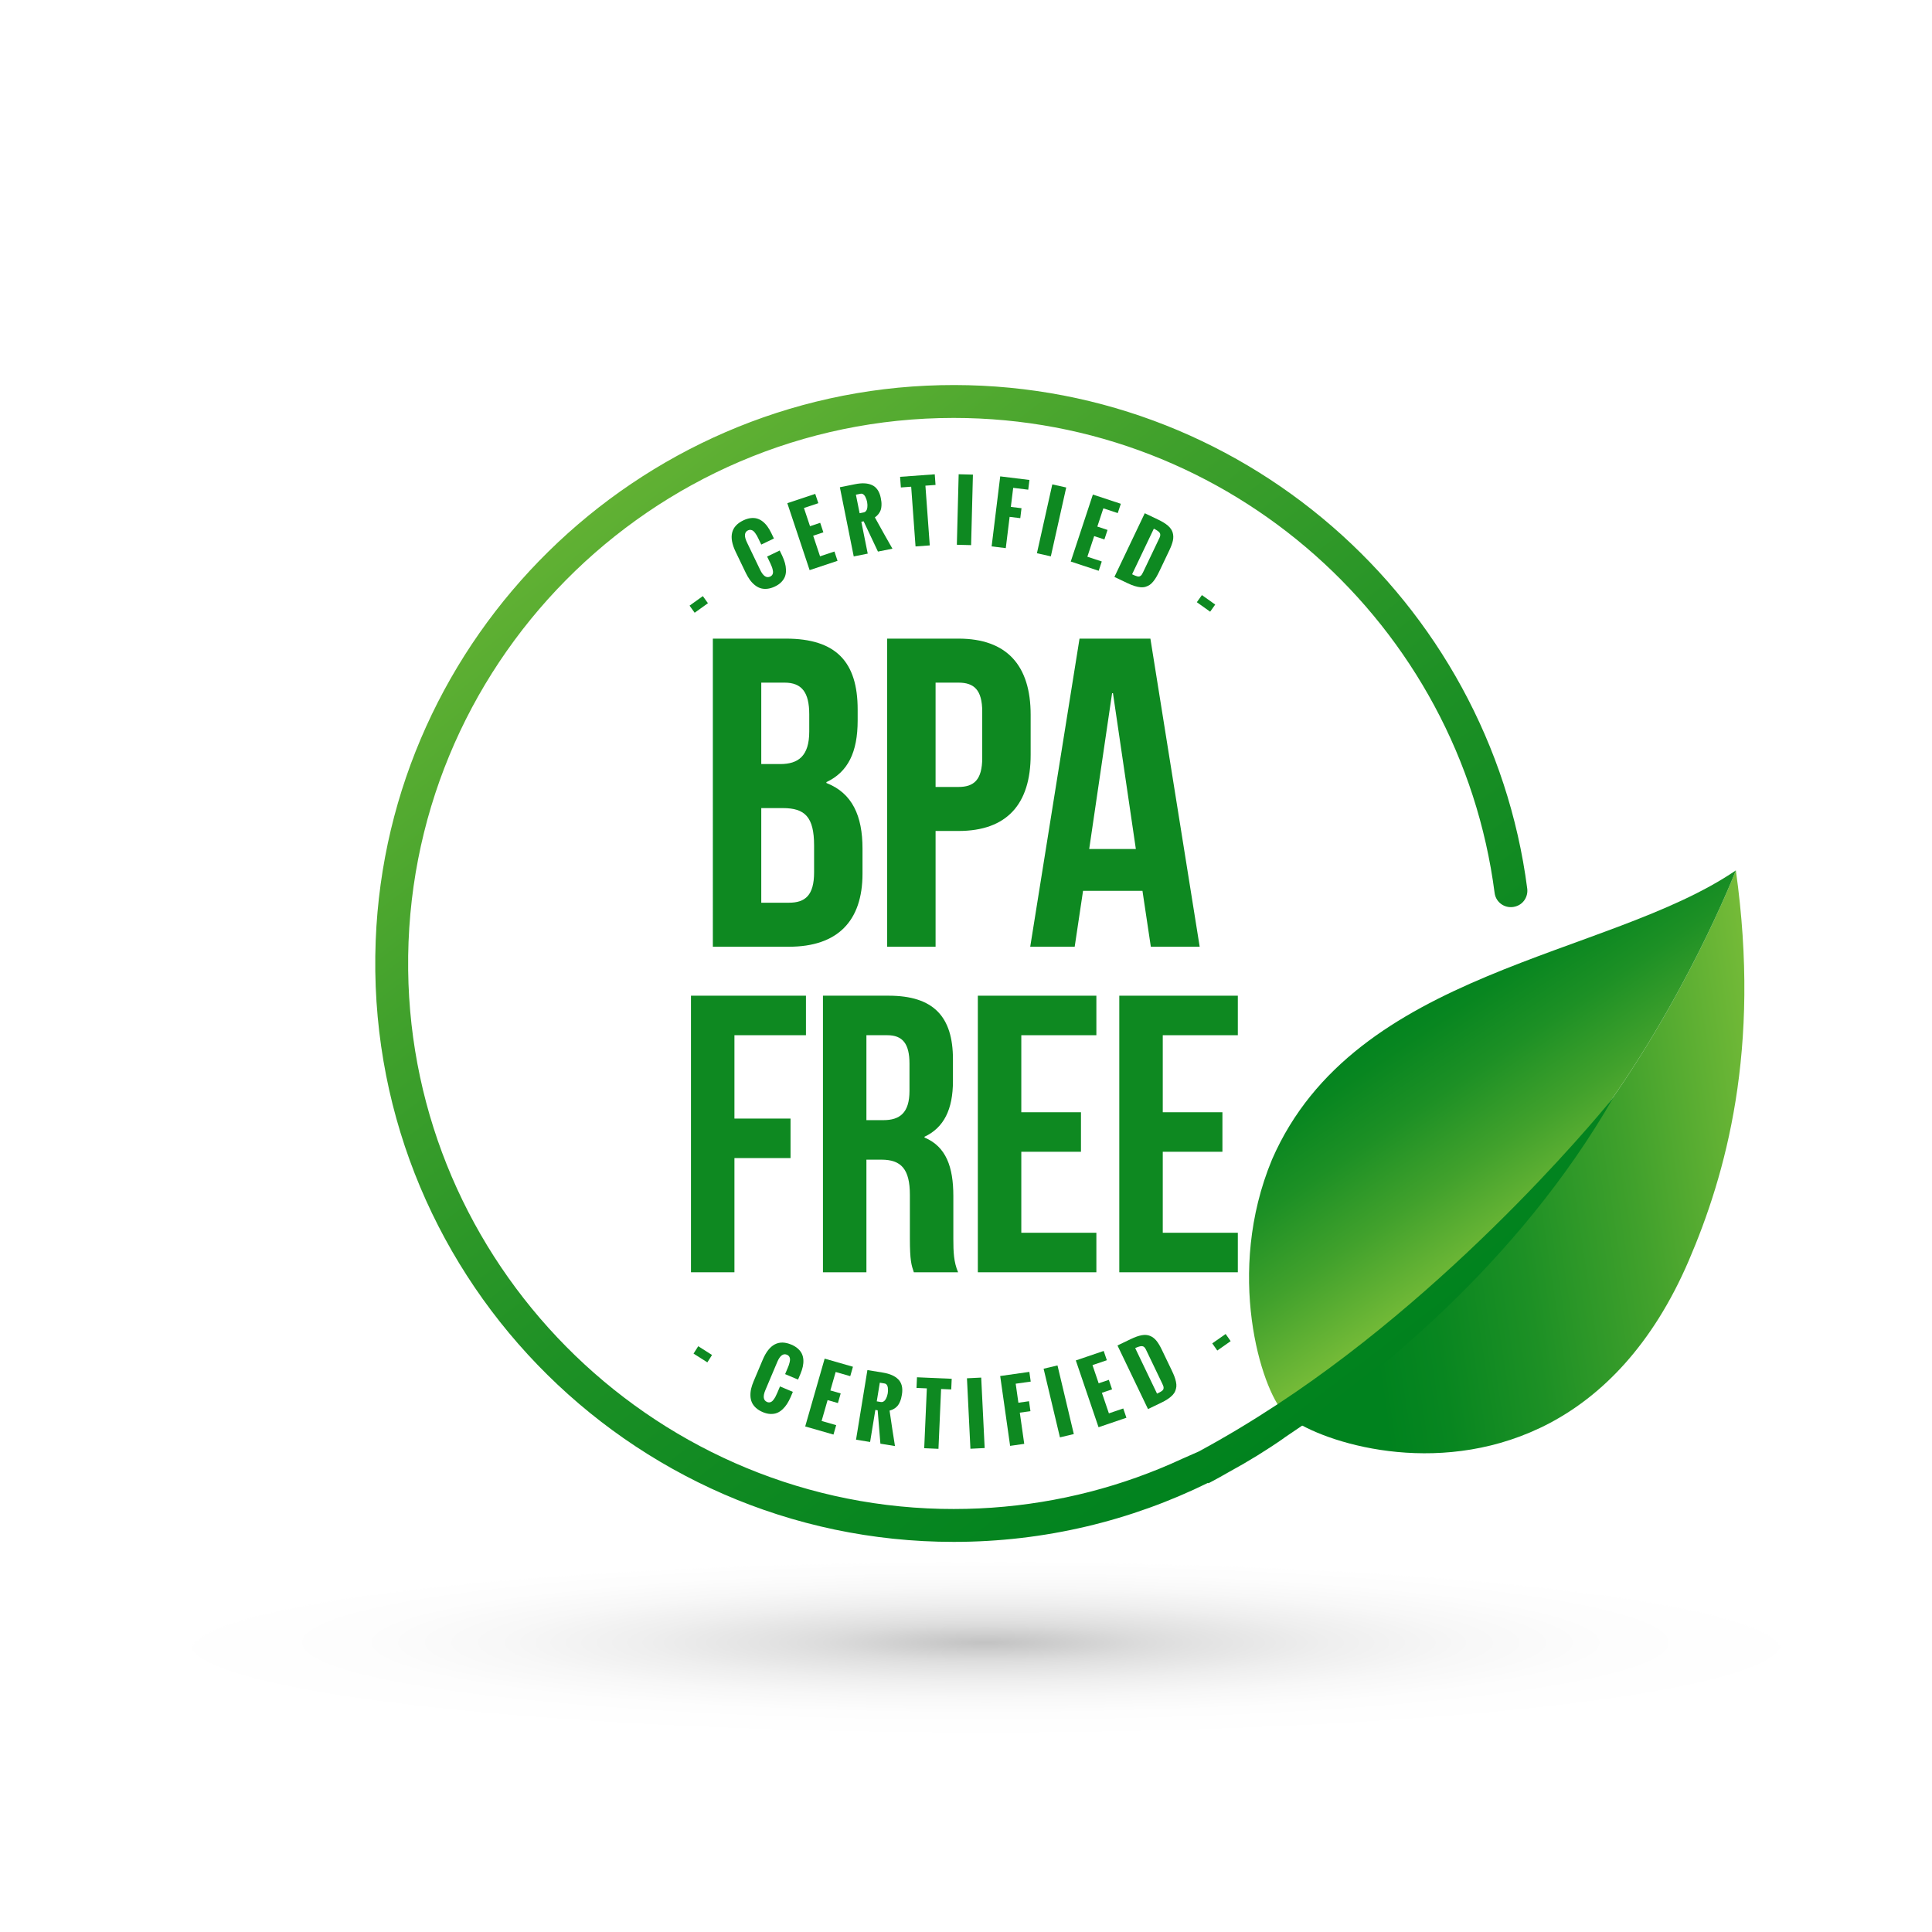 <?xml version="1.0" encoding="utf-8"?>
<!-- Generator: Adobe Illustrator 15.1.0, SVG Export Plug-In . SVG Version: 6.00 Build 0)  -->
<!DOCTYPE svg PUBLIC "-//W3C//DTD SVG 1.1//EN" "http://www.w3.org/Graphics/SVG/1.1/DTD/svg11.dtd">
<svg version="1.1" id="Layer_1" xmlns="http://www.w3.org/2000/svg" xmlns:xlink="http://www.w3.org/1999/xlink" x="0px" y="0px"
	 width="288px" height="288px" viewBox="0 0 288 288" enable-background="new 0 0 288 288" xml:space="preserve">
<g>
	<rect fill="#FFFFFF" width="288" height="288"/>
	
		<radialGradient id="SVGID_1_" cx="-1047.027" cy="4907.093" r="53.177" gradientTransform="matrix(2.232 0 0 0.252 2483.884 -991.737)" gradientUnits="userSpaceOnUse">
		<stop  offset="0" style="stop-color:#878787"/>
		<stop  offset="0.199" style="stop-color:#BABABA"/>
		<stop  offset="0.265" style="stop-color:#C6C6C6"/>
		<stop  offset="0.431" style="stop-color:#DFDFDF"/>
		<stop  offset="0.604" style="stop-color:#F1F1F1"/>
		<stop  offset="0.788" style="stop-color:#FCFCFC"/>
		<stop  offset="1" style="stop-color:#FFFFFF"/>
	</radialGradient>
	<ellipse opacity="0.5" fill="url(#SVGID_1_)" cx="147.023" cy="246.322" rx="118.677" ry="13.418"/>
	<g>
		<g>
			<path fill="#0E8921" d="M103.552,91.341l-0.76-1.059l1.979-1.421l0.76,1.059L103.552,91.341z"/>
			<path fill="#0E8921" d="M111.171,85.396l-1.509-3.138c-1.077-2.24-0.699-3.8,1.133-4.681c0.386-0.186,0.754-0.299,1.104-0.34
				c0.35-0.041,0.67-0.019,0.962,0.066s0.567,0.229,0.827,0.432c0.26,0.204,0.494,0.447,0.702,0.732
				c0.208,0.285,0.403,0.615,0.583,0.99l0.393,0.816l-1.885,0.907l-0.42-0.874c-0.083-0.172-0.157-0.319-0.224-0.44
				c-0.067-0.121-0.154-0.254-0.261-0.4c-0.106-0.146-0.209-0.256-0.309-0.332c-0.099-0.075-0.215-0.124-0.349-0.146
				c-0.134-0.022-0.271,0.001-0.411,0.068c-0.555,0.267-0.607,0.867-0.158,1.801l1.967,4.091c0.447,0.931,0.948,1.262,1.503,0.996
				c0.165-0.08,0.281-0.193,0.348-0.342s0.083-0.322,0.048-0.52c-0.034-0.197-0.083-0.383-0.146-0.559s-0.146-0.37-0.249-0.584
				l-0.468-0.974l1.875-0.901l0.385,0.8c0.167,0.365,0.297,0.713,0.392,1.043s0.147,0.67,0.16,1.019
				c0.012,0.349-0.032,0.669-0.131,0.961s-0.274,0.573-0.525,0.842c-0.251,0.27-0.576,0.501-0.977,0.693
				c-0.411,0.197-0.803,0.314-1.177,0.349c-0.375,0.035-0.712,0.003-1.012-0.097c-0.301-0.1-0.588-0.262-0.86-0.488
				c-0.272-0.225-0.513-0.484-0.721-0.778S111.355,85.778,111.171,85.396z"/>
			<path fill="#0E8921" d="M120.688,84.987l-3.325-9.977l4.163-1.387l0.462,1.386l-2.146,0.715l0.905,2.716l1.519-0.506l0.473,1.419
				l-1.519,0.506l1.023,3.071l2.145-0.715l0.462,1.386L120.688,84.987z"/>
			<path fill="#0E8921" d="M127.265,82.944l-2.068-10.311l2.269-0.455c0.516-0.104,0.979-0.146,1.39-0.127
				c0.411,0.019,0.784,0.103,1.12,0.252c0.336,0.149,0.616,0.385,0.839,0.708s0.385,0.73,0.483,1.223
				c0.043,0.214,0.074,0.407,0.092,0.578c0.018,0.171,0.021,0.37,0.009,0.597c-0.012,0.227-0.049,0.433-0.111,0.619
				c-0.062,0.185-0.167,0.376-0.314,0.572c-0.147,0.196-0.333,0.373-0.555,0.529c1.012,1.839,1.884,3.392,2.615,4.66l-2.16,0.433
				l-2.132-4.512l-0.344,0.069l0.953,4.749L127.265,82.944z M128.143,76.505l0.596-0.119c0.16-0.032,0.287-0.113,0.38-0.243
				c0.093-0.13,0.149-0.282,0.167-0.457c0.019-0.175,0.024-0.333,0.018-0.475c-0.007-0.142-0.022-0.273-0.046-0.396
				c-0.025-0.122-0.059-0.247-0.102-0.373c-0.043-0.126-0.103-0.265-0.178-0.415c-0.076-0.149-0.174-0.265-0.296-0.346
				c-0.122-0.081-0.255-0.107-0.4-0.078l-0.693,0.139L128.143,76.505z"/>
			<path fill="#0E8921" d="M136.478,81.457l-0.649-8.904l-1.538,0.112l-0.116-1.585l5.168-0.377l0.116,1.585l-1.509,0.11
				l0.649,8.904L136.478,81.457z"/>
			<path fill="#0E8921" d="M142.636,81.208l0.271-10.513l2.125,0.055l-0.27,10.513L142.636,81.208z"/>
			<path fill="#0E8921" d="M147.82,81.45l1.281-10.438l4.355,0.535l-0.179,1.45l-2.243-0.275l-0.35,2.841l1.589,0.195l-0.182,1.484
				l-1.589-0.195l-0.572,4.662L147.82,81.45z"/>
			<path fill="#0E8921" d="M154.572,82.47l2.293-10.263l2.075,0.463l-2.294,10.264L154.572,82.47z"/>
			<path fill="#0E8921" d="M159.615,83.708l3.298-9.986l4.167,1.376l-0.459,1.387l-2.146-0.709l-0.898,2.719l1.521,0.502
				l-0.469,1.42l-1.521-0.502l-1.015,3.074l2.147,0.709l-0.459,1.387L159.615,83.708z"/>
			<path fill="#0E8921" d="M166.123,86.001l4.525-9.493l1.983,0.945c0.633,0.302,1.127,0.607,1.481,0.917
				c0.355,0.31,0.588,0.651,0.697,1.024c0.108,0.374,0.121,0.764,0.036,1.172c-0.085,0.409-0.263,0.896-0.532,1.462l-1.482,3.112
				c-0.162,0.337-0.313,0.627-0.454,0.868c-0.141,0.241-0.298,0.469-0.471,0.682c-0.173,0.213-0.349,0.379-0.528,0.499
				c-0.18,0.12-0.384,0.213-0.609,0.282c-0.228,0.069-0.473,0.092-0.736,0.07s-0.557-0.082-0.879-0.179s-0.679-0.24-1.068-0.426
				L166.123,86.001z M168.759,85.606c0.182,0.087,0.327,0.153,0.436,0.198s0.22,0.082,0.335,0.111s0.207,0.037,0.273,0.023
				c0.067-0.013,0.139-0.045,0.215-0.095c0.075-0.05,0.143-0.121,0.201-0.212c0.058-0.09,0.121-0.208,0.189-0.352l2.437-5.111
				c0.149-0.313,0.155-0.564,0.018-0.755c-0.139-0.191-0.426-0.393-0.863-0.606L168.759,85.606z"/>
			<path fill="#0E8921" d="M178.41,89.77l0.756-1.062l1.984,1.414l-0.756,1.062L178.41,89.77z"/>
		</g>
		<g>
			<path fill="#0E8921" d="M103.386,201.779l0.698-1.1l2.057,1.306l-0.698,1.1L103.386,201.779z"/>
			<path fill="#0E8921" d="M112.346,205.893l1.355-3.207c0.967-2.289,2.387-3.038,4.26-2.247c0.395,0.167,0.723,0.368,0.985,0.604
				c0.262,0.235,0.458,0.49,0.587,0.766c0.129,0.274,0.204,0.575,0.223,0.905s-0.009,0.666-0.084,1.011s-0.195,0.709-0.357,1.093
				l-0.353,0.834l-1.927-0.813l0.377-0.894c0.074-0.177,0.135-0.33,0.182-0.46c0.046-0.13,0.089-0.284,0.127-0.459
				c0.039-0.177,0.053-0.327,0.044-0.451s-0.049-0.244-0.121-0.358c-0.072-0.115-0.18-0.203-0.323-0.264
				c-0.567-0.239-1.052,0.118-1.455,1.072l-1.767,4.182c-0.402,0.951-0.319,1.546,0.248,1.786c0.168,0.07,0.331,0.082,0.487,0.033
				c0.155-0.048,0.296-0.15,0.421-0.307c0.125-0.156,0.233-0.315,0.323-0.479c0.09-0.162,0.181-0.353,0.273-0.572l0.421-0.995
				l1.916,0.81l-0.346,0.818c-0.164,0.365-0.338,0.693-0.523,0.983c-0.186,0.29-0.405,0.554-0.659,0.794
				c-0.254,0.239-0.523,0.419-0.808,0.537s-0.611,0.173-0.979,0.163c-0.368-0.01-0.757-0.101-1.166-0.273
				c-0.419-0.177-0.767-0.396-1.041-0.652s-0.473-0.531-0.597-0.823c-0.124-0.291-0.192-0.614-0.203-0.967
				c-0.011-0.354,0.024-0.706,0.106-1.057C112.057,206.654,112.181,206.284,112.346,205.893z"/>
			<path fill="#0E8921" d="M120.03,212.637l2.9-10.108l4.218,1.21l-0.403,1.403l-2.173-0.623l-0.79,2.752l1.539,0.441l-0.413,1.438
				l-1.539-0.441l-0.893,3.111l2.173,0.624l-0.403,1.404L120.03,212.637z"/>
			<path fill="#0E8921" d="M127.608,214.612l1.694-10.378l2.284,0.372c0.519,0.085,0.967,0.209,1.345,0.371s0.698,0.372,0.96,0.63
				c0.262,0.258,0.44,0.577,0.536,0.958c0.096,0.38,0.103,0.819,0.022,1.315c-0.035,0.215-0.074,0.406-0.117,0.572
				c-0.043,0.167-0.11,0.354-0.201,0.563s-0.199,0.388-0.322,0.539c-0.124,0.151-0.289,0.293-0.496,0.426
				c-0.207,0.132-0.442,0.231-0.706,0.298c0.3,2.078,0.569,3.839,0.807,5.283l-2.174-0.355l-0.407-4.974l-0.346-0.058l-0.781,4.78
				L127.608,214.612z M130.697,208.896l0.6,0.098c0.161,0.026,0.309-0.005,0.441-0.094c0.133-0.088,0.239-0.212,0.318-0.368
				c0.079-0.157,0.14-0.303,0.184-0.438c0.044-0.136,0.076-0.265,0.096-0.387c0.02-0.124,0.032-0.252,0.036-0.385
				c0.004-0.134-0.003-0.284-0.021-0.451s-0.07-0.31-0.155-0.428c-0.085-0.118-0.201-0.189-0.347-0.213l-0.698-0.114
				L130.697,208.896z"/>
			<path fill="#0E8921" d="M137.771,215.881l0.392-8.919l-1.541-0.067l0.07-1.588l5.177,0.227l-0.07,1.588l-1.512-0.066
				l-0.392,8.919L137.771,215.881z"/>
			<path fill="#0E8921" d="M144.659,215.962l-0.516-10.504l2.124-0.104l0.516,10.504L144.659,215.962z"/>
			<path fill="#0E8921" d="M150.576,215.533l-1.479-10.412l4.345-0.617l0.205,1.447l-2.239,0.316l0.402,2.835l1.585-0.225
				l0.211,1.48l-1.585,0.225l0.66,4.651L150.576,215.533z"/>
			<path fill="#0E8921" d="M158.003,214.265l-2.434-10.231l2.069-0.492l2.434,10.231L158.003,214.265z"/>
			<path fill="#0E8921" d="M163.758,212.754l-3.387-9.957l4.154-1.413l0.471,1.383l-2.141,0.729l0.922,2.71l1.516-0.515l0.481,1.416
				l-1.516,0.515l1.042,3.064l2.141-0.728l0.471,1.383L163.758,212.754z"/>
			<path fill="#0E8921" d="M171.131,210.047l-4.551-9.48l1.981-0.951c0.632-0.304,1.18-0.496,1.644-0.578
				c0.464-0.083,0.875-0.049,1.234,0.101s0.672,0.386,0.936,0.708c0.266,0.322,0.533,0.766,0.805,1.331l1.492,3.107
				c0.161,0.337,0.292,0.637,0.391,0.897c0.1,0.262,0.179,0.526,0.236,0.795c0.057,0.269,0.076,0.51,0.057,0.725
				c-0.021,0.215-0.075,0.432-0.164,0.652c-0.089,0.22-0.225,0.425-0.407,0.616s-0.413,0.382-0.69,0.571
				c-0.279,0.19-0.613,0.379-1.003,0.565L171.131,210.047z M172.478,207.748c0.183-0.087,0.325-0.159,0.429-0.215
				c0.103-0.056,0.201-0.12,0.297-0.191s0.158-0.138,0.189-0.198s0.052-0.136,0.061-0.227c0.008-0.091-0.005-0.187-0.039-0.289
				c-0.033-0.103-0.086-0.226-0.154-0.37l-2.449-5.104c-0.15-0.313-0.343-0.476-0.578-0.488c-0.234-0.012-0.572,0.086-1.013,0.292
				L172.478,207.748z"/>
			<path fill="#0E8921" d="M181.458,201.322l-0.749-1.065l1.994-1.4l0.749,1.065L181.458,201.322z"/>
		</g>
		<g>
			<path fill="#0E8921" d="M127.85,105.763v1.64c0,4.724-1.443,7.677-4.658,9.186v0.131c3.871,1.509,5.38,4.921,5.38,9.776v3.74
				c0,7.086-3.74,10.892-10.958,10.892h-11.351V95.199h10.892C124.635,95.199,127.85,98.676,127.85,105.763z M113.481,101.76v12.138
				h2.821c2.69,0,4.331-1.181,4.331-4.855v-2.559c0-3.281-1.115-4.724-3.674-4.724H113.481z M113.481,120.46v14.106h4.134
				c2.428,0,3.74-1.115,3.74-4.527v-4.002c0-4.265-1.378-5.577-4.658-5.577H113.481z"/>
			<path fill="#0E8921" d="M153.637,106.55v5.971c0,7.349-3.542,11.351-10.76,11.351h-3.412v17.256h-7.217V95.199h10.629
				C150.095,95.199,153.637,99.201,153.637,106.55z M139.465,101.76v15.55h3.412c2.297,0,3.543-1.05,3.543-4.331v-6.889
				c0-3.281-1.246-4.331-3.543-4.331H139.465z"/>
			<path fill="#0E8921" d="M178.835,141.128h-7.283l-1.247-8.333h-8.857l-1.246,8.333h-6.628l7.349-45.929h10.564L178.835,141.128z
				 M162.365,126.562h6.955l-3.411-23.227h-0.132L162.365,126.562z"/>
		</g>
		<g>
			<path fill="#0E8921" d="M109.481,166.744h8.363v5.889h-8.363v17.022h-6.479v-41.229h17.14v5.891h-10.661V166.744z"/>
			<path fill="#0E8921" d="M136.223,189.655c-0.354-1.06-0.589-1.708-0.589-5.065v-6.479c0-3.828-1.296-5.242-4.241-5.242h-2.238
				v16.786h-6.479v-41.229h9.777c6.714,0,9.601,3.122,9.601,9.482v3.24c0,4.24-1.355,6.95-4.241,8.305v0.117
				c3.239,1.354,4.299,4.418,4.299,8.717v6.362c0,2.002,0.059,3.475,0.707,5.006H136.223z M129.155,154.316v12.662h2.533
				c2.415,0,3.887-1.06,3.887-4.358v-4.063c0-2.944-1.001-4.24-3.298-4.24H129.155z"/>
			<path fill="#0E8921" d="M152.244,165.801h8.894v5.891h-8.894v12.074h11.19v5.89h-17.669v-41.229h17.669v5.891h-11.19V165.801z"/>
			<path fill="#0E8921" d="M173.331,165.801h8.894v5.891h-8.894v12.074h11.19v5.89h-17.67v-41.229h17.67v5.891h-11.19V165.801z"/>
		</g>
		<linearGradient id="SVGID_2_" gradientUnits="userSpaceOnUse" x1="266.514" y1="168.781" x2="201.403" y2="178.574">
			<stop  offset="0" style="stop-color:#7ABD39"/>
			<stop  offset="0.052" style="stop-color:#71B937"/>
			<stop  offset="0.361" style="stop-color:#41A12C"/>
			<stop  offset="0.634" style="stop-color:#1D9025"/>
			<stop  offset="0.856" style="stop-color:#088620"/>
			<stop  offset="1" style="stop-color:#00821E"/>
		</linearGradient>
		<path fill="url(#SVGID_2_)" d="M258.761,129.75c3.773,26.776-1.539,45.412-7.032,58.198c-5.414,12.585-12.924,20.06-20.695,24.179
			c-15.591,8.24-32.382,3.383-38.15-0.347c13.13-7.345,31.071-25.999,44.529-43.969C251.145,149.466,258.761,129.75,258.761,129.75z
			"/>
		<linearGradient id="SVGID_3_" gradientUnits="userSpaceOnUse" x1="233.028" y1="182.045" x2="210.131" y2="148.084">
			<stop  offset="0" style="stop-color:#7ABD39"/>
			<stop  offset="0.052" style="stop-color:#71B937"/>
			<stop  offset="0.361" style="stop-color:#41A12C"/>
			<stop  offset="0.634" style="stop-color:#1D9025"/>
			<stop  offset="0.856" style="stop-color:#088620"/>
			<stop  offset="1" style="stop-color:#00821E"/>
		</linearGradient>
		<path fill="url(#SVGID_3_)" d="M258.761,129.75c0,0-7.616,19.716-21.349,38.062c-13.458,17.97-31.399,36.624-44.529,43.969
			c-0.638-0.413-1.143-0.813-1.496-1.184c-3.37-3.539-8.806-20.864-1.76-37.773C201.979,144.483,239.695,142.763,258.761,129.75z"/>
		<linearGradient id="SVGID_4_" gradientUnits="userSpaceOnUse" x1="70.057" y1="49.651" x2="195.714" y2="213.422">
			<stop  offset="0" style="stop-color:#7ABD39"/>
			<stop  offset="0.052" style="stop-color:#71B937"/>
			<stop  offset="0.361" style="stop-color:#41A12C"/>
			<stop  offset="0.634" style="stop-color:#1D9025"/>
			<stop  offset="0.856" style="stop-color:#088620"/>
			<stop  offset="1" style="stop-color:#00821E"/>
		</linearGradient>
		<path fill="url(#SVGID_4_)" d="M240.523,163.571c0,0-21.678,27.103-50.081,45.76c-1.919,1.257-3.861,2.485-5.824,3.663
			c-1.958,1.174-3.936,2.303-5.926,3.379c-0.825,0.368-1.651,0.735-2.479,1.092c-2.186,1.015-4.427,1.933-6.717,2.752
			c-0.021,0.007-0.035,0.014-0.056,0.021c-9.096,3.249-18.94,4.921-29.185,4.685c-43.593-1.006-78.896-36.717-79.411-80.318
			C60.31,99.317,96.999,62.3,142.164,62.3c41.277,0,75.463,30.919,80.636,70.811c0.193,1.496,1.679,2.445,3.122,2.012
			c0.017-0.005,0.032-0.01,0.048-0.014c1.142-0.342,1.845-1.476,1.69-2.658c-5.578-42.915-42.834-76.029-87.459-75.031
			c-45.332,1.014-82.448,37.498-84.198,82.807c-1.896,49.084,37.491,89.619,86.162,89.619c13.595,0,26.47-3.171,37.918-8.802
			c0.019,0.022,0.036,0.045,0.054,0.068c0,0,1.128-0.574,3.096-1.704c2.853-1.552,5.61-3.252,8.261-5.103
			c-0.032,0.017-0.063,0.031-0.096,0.048C204.479,205.686,226.274,188.409,240.523,163.571z"/>
	</g>
</g>
</svg>
